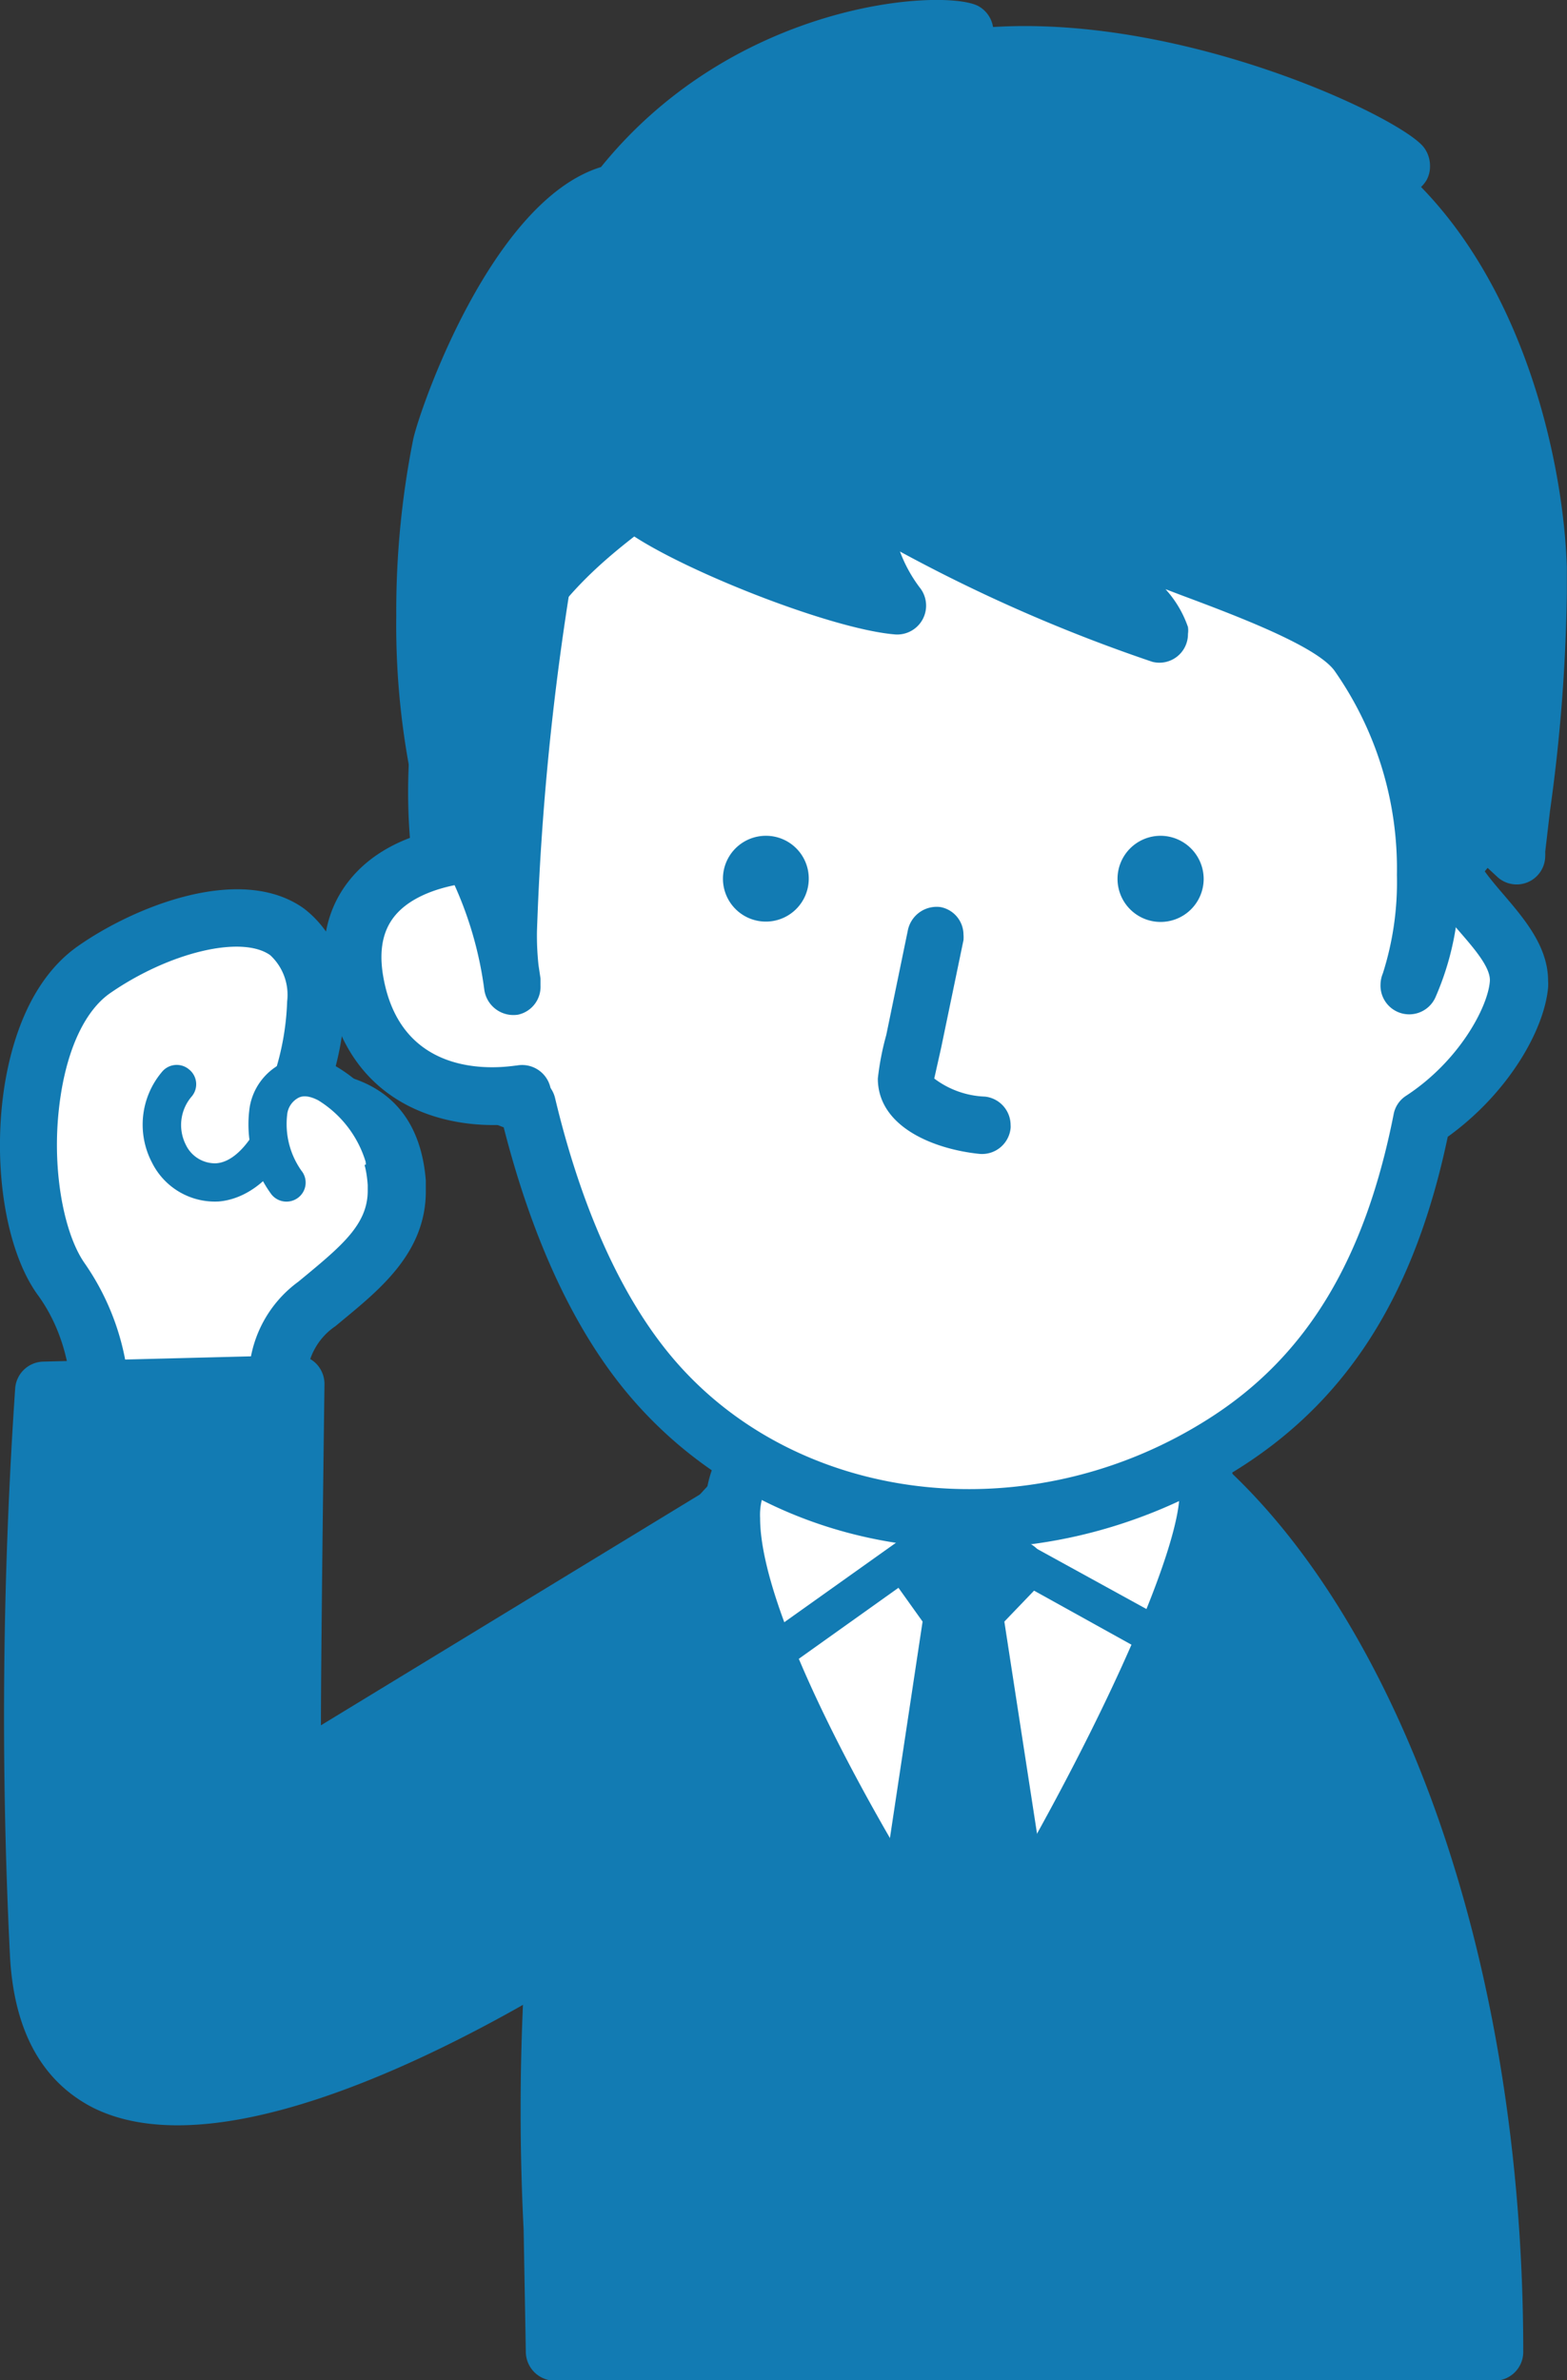 <svg xmlns="http://www.w3.org/2000/svg" width="92.77" height="140.9" viewBox="0 0 92.77 140.9"><rect x="0" y="0" width="92.77" height="140.9" fill="#333333" stroke="none"/><defs><style>.cls-1,.cls-2{fill:#127bb3;}.cls-1,.cls-3{isolation:isolate;}.cls-3{fill:#fff;}</style></defs><title>top_image05</title><g id="レイヤー_2" data-name="レイヤー 2"><g id="コンテンツ"><path class="cls-1" d="M88.48,139.2H32.79c0-8-.75-17.26.25-26.26,2-18,13.07-30.82,24.61-30.82C74.68,82.12,88.48,107.67,88.48,139.2Z"/><path class="cls-2" d="M31.35,112.75A140.8,140.8,0,0,0,31,132l.13,7.24a1.72,1.72,0,0,0,1.7,1.7H88.48a1.7,1.7,0,0,0,1.7-1.7c0-15.53-3.28-30.15-9.23-41.17-6.14-11.36-14.41-17.61-23.3-17.61C44.7,80.42,33.39,94.32,31.35,112.75Zm3,19.12c-.07-2.68-.14-5.41-.14-8.16a96.26,96.26,0,0,1,.51-10.59c1.82-16.43,11.89-29.3,22.92-29.3,7.58,0,14.79,5.62,20.3,15.82s8.56,23.53,8.79,37.86H34.46C34.43,135.49,34.36,131.87,34.36,131.87Z"/><path class="cls-3" d="M57.16,119.11s18.21-28.9,13.5-33c-3.89-3.39-24.8-1.8-26.5.66C39.49,93.52,57.16,119.11,57.16,119.11Z"/><path class="cls-2" d="M51.27,83c-7.19.9-8.15,2.29-8.51,2.82-5.08,7.34,9.93,29.83,13,34.26a1.7,1.7,0,0,0,1.43.74,1.68,1.68,0,0,0,1.4-.8c7.1-11.25,18.24-30.78,13.18-35.19C68.15,81.67,55.75,82.43,51.27,83Zm18.27,4.4a1.34,1.34,0,0,1,.29,1c0,3.49-4.89,14.72-12.74,27.55C51.3,107.16,45,95.37,45,89.87a3.75,3.75,0,0,1,.49-2.05C47.81,86.07,66.39,84.65,69.54,87.39Z"/><path class="cls-2" d="M55.83,89.35,45.08,97a1.13,1.13,0,0,0,1.32,1.84l10.17-7.25,11.7,6.49a1.13,1.13,0,0,0,1.1-2L57,89.28A1.15,1.15,0,0,0,55.83,89.35Z"/><polygon class="cls-1" points="54.32 92.69 56.82 90.86 60.16 92.86 57.66 95.44 61.24 118.94 52.91 118.77 56.41 95.52 54.32 92.69"/><path class="cls-2" d="M55.82,89.49l-2.5,1.83a1.7,1.7,0,0,0-.68,1.11,2.28,2.28,0,0,0,0,.26,1.77,1.77,0,0,0,.33,1L54.62,96c-.2,1.3-3.4,22.55-3.4,22.55a2.11,2.11,0,0,0,0,.25,1.67,1.67,0,0,0,.41,1.1,1.69,1.69,0,0,0,1.26.6l8.34.17a1.69,1.69,0,0,0,1.31-.58,1.71,1.71,0,0,0,.42-1.12,2.46,2.46,0,0,0,0-.26S59.7,97.57,59.46,96l1.92-2a1.69,1.69,0,0,0,.48-1.18,1.5,1.5,0,0,0,0-.22A1.69,1.69,0,0,0,61,91.4l-3.33-2A1.69,1.69,0,0,0,55.82,89.49Zm1.1,3.41.52.31-.35.37-.39-.52Zm.12,9.81c.93,6.07,1.87,12.24,2.21,14.49l-4.37-.09C55.2,114.94,56.14,108.74,57,102.71Z"/><path class="cls-3" d="M84.69,37.37c.45,4.12.75,8.39.8,12.61,0,3.07,4.72,5.38,4.45,8.34-.2,2.22-2.31,5.8-5.77,8-1.67,8.43-5.1,14.82-11.49,19-11.12,7.21-26.24,6-34.5-4.24-3.25-4-5.52-9.57-7-15.62-8.52-3.09-7.22-4.08-7.52-6.9s5.65-7.34,5.72-10.24A49.68,49.68,0,0,1,32.3,31.71C37.21,19.1,44.14,16.53,60,16.51,77.28,16.48,83,22,84.69,37.37Z"/><path class="cls-2" d="M60,14.81c-15.53,0-23.87,2.46-29.25,16.29a51.12,51.12,0,0,0-3,17.18c0,.82-1.42,2.57-2.45,3.85-1.62,2-3.28,4.1-3.28,6.2a2.88,2.88,0,0,0,0,.41l.05.93c.1,3.16,1.26,4.63,7.75,7.07,1.64,6.42,4,11.62,7.05,15.41,8.58,10.64,24.39,12.62,36.76,4.6,6.32-4.1,10.16-10.31,12.08-19.45,3.57-2.57,5.71-6.3,5.94-8.83a2.88,2.88,0,0,0,0-.41c0-2-1.38-3.63-2.6-5.06-.91-1.06-1.85-2.16-1.86-3,0-4-.32-8.27-.81-12.78C84.57,20.64,77.66,14.78,60,14.81ZM39.5,80c-2.85-3.53-5.14-8.7-6.64-15a1.7,1.7,0,0,0-1.07-1.2c-6.27-2.28-6.3-3-6.34-4.29l-.07-1.19c-.09-.84,1.49-2.82,2.54-4.13,1.62-2,3.14-3.93,3.19-5.9a47.65,47.65,0,0,1,2.77-16c4.66-12,10.88-14.1,26.08-14.12,16,0,21.42,4.5,23,19.34h0c.48,4.39.74,8.58.78,12.45,0,2.12,1.44,3.77,2.69,5.22.91,1.05,1.85,2.15,1.77,2.94-.13,1.52-1.82,4.72-5,6.78A1.67,1.67,0,0,0,82.5,66c-1.69,8.53-5.1,14.2-10.74,17.86C61,90.85,46.86,89.14,39.5,80Z"/><path class="cls-2" d="M53.75,55.06l-1.28,6.21a16.31,16.31,0,0,0-.5,2.58c0,2.82,3.23,4.17,6,4.46a1.7,1.7,0,0,0,1.86-1.52,1.09,1.09,0,0,0,0-.18,1.7,1.7,0,0,0-1.52-1.69,5.29,5.29,0,0,1-3-1.07s.41-1.83.41-1.83l1.32-6.36a2,2,0,0,0,0-.34,1.67,1.67,0,0,0-1.36-1.62A1.74,1.74,0,0,0,53.75,55.06Z"/><path class="cls-3" d="M28.94,50.49c-2.4,0-9.54,1-7.8,8.29s9.34,6.06,9.8,6"/><path class="cls-2" d="M20.68,52.12c-1.47,1.84-1.87,4.21-1.19,7.06,1.82,7.63,9.14,7.8,11.81,7.22a1.7,1.7,0,0,0,1.29-2,1.72,1.72,0,0,0-2-1.32c-.26,0-6.37,1.21-7.78-4.68-.43-1.8-.25-3.16.54-4.15,1.33-1.66,4.23-2.07,5.58-2.05a1.7,1.7,0,0,0,0-3.4C28,48.77,23.26,48.88,20.68,52.12Z"/><path class="cls-2" d="M47.88,52.05a2.54,2.54,0,1,1-2.52-2.57A2.53,2.53,0,0,1,47.88,52.05Z"/><path class="cls-2" d="M71.26,52.05a2.55,2.55,0,1,1-2.52-2.57A2.56,2.56,0,0,1,71.26,52.05Z"/><path class="cls-1" d="M54.79,3.86c-2,.49.34-.33,2.34-2-1-.52-12.84-.5-20.59,9.5-5.42,1.09-9.88,12.44-10.42,15-1.34,6.44-1.33,15.25.34,21.34,2.19-10.08,5.33-13.84,11.08-18.09,1.4,1.62,11.42,5.92,15.58,6.25-.83-1-1.83-2.91-2.83-7.16,3.5,3,15.67,8.16,18.33,8.83-.33-1.33-3.33-3.83-4.83-6.83C67.12,33,78,35.52,80.33,38.7c5.84,8,4,17.61,3.1,19.6,1.71-3.94.63-5.63,2.42-7.12,2.37-2,.91-3.39,3.92-.55-.28-.27,1.52-9.27,1.27-17s-3.75-20.25-13-25c1-.5,3.57,1.11,4.75,1.25C84.79,10.11,68,.61,54.79,3.86Z"/><path class="cls-2" d="M35.58,9.89c-6.51,2-10.77,14.45-11.12,16.13a52,52,0,0,0-1,10.44,46.11,46.11,0,0,0,1.36,11.69,1.7,1.7,0,0,0,3.3-.09c1.94-8.94,4.57-12.53,9.43-16.3C41,34,49.36,37.27,53,37.56a1.71,1.71,0,0,0,1.44-2.79,8.44,8.44,0,0,1-1.16-2.12,94.86,94.86,0,0,0,14.94,6.53,1.69,1.69,0,0,0,2.11-1.65,1.44,1.44,0,0,0,0-.41A6.44,6.44,0,0,0,69,34.88l1,.38c3.35,1.25,7.94,3,9,4.44A20.41,20.41,0,0,1,82.7,51.8a17.78,17.78,0,0,1-.83,5.82,1.79,1.79,0,0,0-.14.67A1.7,1.7,0,0,0,85,59h0a16.68,16.68,0,0,0,1.26-4.62c.18-1.23.26-1.5.69-1.86a7.86,7.86,0,0,0,1.12-1.14l.55.51a1.69,1.69,0,0,0,2.86-1.23,1.85,1.85,0,0,0,0-.23v0l.28-2.4a102.16,102.16,0,0,0,1-12.87c0-.54,0-1.07,0-1.6-.19-5.88-2.31-16-8.63-22.49a2,2,0,0,0,.31-.38,1.66,1.66,0,0,0,.22-.85,1.82,1.82,0,0,0-.36-1.11C83,7,70.28.89,58.79,1.6A1.72,1.72,0,0,0,57.9.35C55.88-.68,43.58,0,35.58,9.89Zm-8.73,26.6a48.67,48.67,0,0,1,.94-9.78c.62-3,5-12.85,9.08-13.68a1.71,1.71,0,0,0,1-.62A23.66,23.66,0,0,1,52.37,3.72a1,1,0,0,0-.06.23,1.87,1.87,0,0,0,.15.69c.58,1.4,2,1.05,2.74.88h0c7.34-1.8,15.85.56,21.24,2.75a1.26,1.26,0,0,0-.1.33h0a1.72,1.72,0,0,0,.92,1.52c9.11,4.67,11.88,17.44,12.08,23.54,0,.49,0,1,0,1.49a98.14,98.14,0,0,1-1,12.27,2.09,2.09,0,0,0-.87-.08,2.21,2.21,0,0,0-1.59,1.13A23,23,0,0,0,81.7,37.7c-1.67-2.3-6-3.91-10.56-5.63a37.09,37.09,0,0,1-6.37-2.76,1.7,1.7,0,0,0-2.5,2.15,17.46,17.46,0,0,0,1.54,2.45C59.3,32,53.47,29.18,51.4,27.41a1.7,1.7,0,0,0-2.81,1.29,1.74,1.74,0,0,0,0,.39,33.72,33.72,0,0,0,1.29,4.35c-4.44-1.32-10.27-4-11.11-4.95a1.75,1.75,0,0,0-2.29-.24C32.18,31.46,29.18,34.57,27,40,26.9,38.86,26.85,37.68,26.85,36.49Z"/><path class="cls-1" d="M26,50.65c3-3.33,4.84,11.79,4.15,6.72-.48-3.55.75-16.19,2-23.57.34-2-6.25,4.52-6.25,9.52A44.84,44.84,0,0,0,26,50.65Z"/><path class="cls-2" d="M30.94,32c-1.94,1-6.7,6.55-6.7,11.32l0,1.24a34.5,34.5,0,0,0,.16,6.38,1.71,1.71,0,0,0,2.4,1.22,21.94,21.94,0,0,1,1.87,6.42s0,0,0,0h0a1.74,1.74,0,0,0,2,1.49A1.69,1.69,0,0,0,32,58.35c0-.09,0-.19,0-.29h0v-.13l-.12-.8a16.42,16.42,0,0,1-.09-2,162.72,162.72,0,0,1,2.09-21.11,3.19,3.19,0,0,0,0-.42,1.92,1.92,0,0,0-.76-1.57A2,2,0,0,0,30.94,32ZM27.53,47.42c0-1,0-2,.07-2.73l0-1.37a10.52,10.52,0,0,1,2.22-5.44c-.48,3.55-.92,7.63-1.19,11.26a2.86,2.86,0,0,0-1.07-.58h0C27.54,48.18,27.53,47.81,27.53,47.42Z"/><path class="cls-3" d="M3.65,75.76c-2.86-4-2.84-15,1.89-18.32,5.59-4,16.25-6.25,12.25,6.75C17.24,66,23,63.77,23.46,70c.26,3.24-2.13,5-4.5,7a5.62,5.62,0,0,0-2.52,4.66c-.19,2.52-1.33,5.31-.41,7.8.43,1.19-10.68-1.38-10.68-1.38S7.54,81.19,3.65,75.76Z"/><path class="cls-2" d="M4.56,56.05C1.83,58,.74,61.49.3,64.08c-.79,4.74,0,10,2,12.67h0C5.6,81.4,3.75,87.53,3.73,87.59A1.71,1.71,0,0,0,5,89.76c11,2.53,11.67,1.72,12.31,1a1.85,1.85,0,0,0,.46-1.22,1.82,1.82,0,0,0-.12-.65,4.7,4.7,0,0,1-.24-1.57,16.55,16.55,0,0,1,.37-2.92l.38-2.59a3.86,3.86,0,0,1,1.7-3.3l.59-.49c2.24-1.85,4.76-4,4.76-7.5q0-.31,0-.63c-.4-5-3.76-6-5.45-6.35a17.73,17.73,0,0,0,.67-4.3A6.3,6.3,0,0,0,18,53.79C14.27,51.11,7.92,53.67,4.56,56.05ZM7.67,83.53A14.86,14.86,0,0,0,5,74.77H5c-1-1.44-1.63-4.15-1.63-7a19.5,19.5,0,0,1,.26-3.15c.46-2.76,1.48-4.83,2.87-5.81C10,56.38,14.31,55.34,16,56.55a3.2,3.2,0,0,1,1,2.73,15.6,15.6,0,0,1-.79,4.41l.18,1.81a3.21,3.21,0,0,0,2.38,1.31c1.51.32,2.81.6,3,3.35,0,.11,0,.22,0,.33,0,1.89-1.37,3.12-3.54,4.92l-.57.47a7.14,7.14,0,0,0-2.93,5.68l-.33,2.22A19.16,19.16,0,0,0,14,87.33c0,.23,0,.45,0,.68-1.59-.19-4.16-.66-6.65-1.2A19.16,19.16,0,0,0,7.67,83.53Z"/><path class="cls-1" d="M2.29,115.69c1,20,33.5-2,33.5-2l6.5-23.75-25,15.25.25-23.26L2.6,82.31A282,282,0,0,0,2.29,115.69Z"/><path class="cls-2" d="M17.49,80.23l-14.94.38A1.71,1.71,0,0,0,.9,82.17a286.45,286.45,0,0,0-.31,33.61h0c.23,4.43,1.88,7.44,4.92,9,9.51,4.74,29-8.15,31.24-9.64a1.7,1.7,0,0,0,.68-1l6.5-23.75a1.7,1.7,0,0,0-2.52-1.9L19,102.14c0-4.62.21-20.21.21-20.21a1.73,1.73,0,0,0-.51-1.22A1.69,1.69,0,0,0,17.49,80.23Zm-1.67,3.44c0,3-.23,21.52-.23,21.52a1.7,1.7,0,0,0,2.59,1.45l21.34-13c-1.49,5.46-4.93,18-5.2,19C28.44,116.5,13.41,124.88,7,121.7c-1.89-1-2.88-2.94-3-6.09H4c-.25-5-.34-9.72-.34-14,0-8.38.35-14.86.53-17.67Z"/><path class="cls-2" d="M9.57,63.48A4.84,4.84,0,0,0,9,68.83a4.16,4.16,0,0,0,3.94,2.3c1.29-.1,3.68-1,5.28-5.57a1.14,1.14,0,0,0-2.15-.74c-.84,2.44-2.08,4-3.31,4.05A1.92,1.92,0,0,1,11,67.77a2.59,2.59,0,0,1,.36-2.87,1.12,1.12,0,0,0-.17-1.59A1.13,1.13,0,0,0,9.57,63.48Z"/><path class="cls-3" d="M22.79,68.69c-.19-1.8-3.32-5.91-5.66-4.67C15,65.15,15.87,68.67,17,70"/><path class="cls-2" d="M16.59,63a3.57,3.57,0,0,0-1.8,2.5,7,7,0,0,0,1.28,5.21,1.14,1.14,0,0,0,1.6.18,1.12,1.12,0,0,0,.17-1.59A4.79,4.79,0,0,1,17,66a1.27,1.27,0,0,1,.65-1c.11-.06.46-.24,1.19.14a6.48,6.48,0,0,1,2.81,3.65,1.14,1.14,0,1,0,2.26-.24,8.63,8.63,0,0,0-4-5.41A3.4,3.4,0,0,0,16.59,63Z"/></g></g></svg>